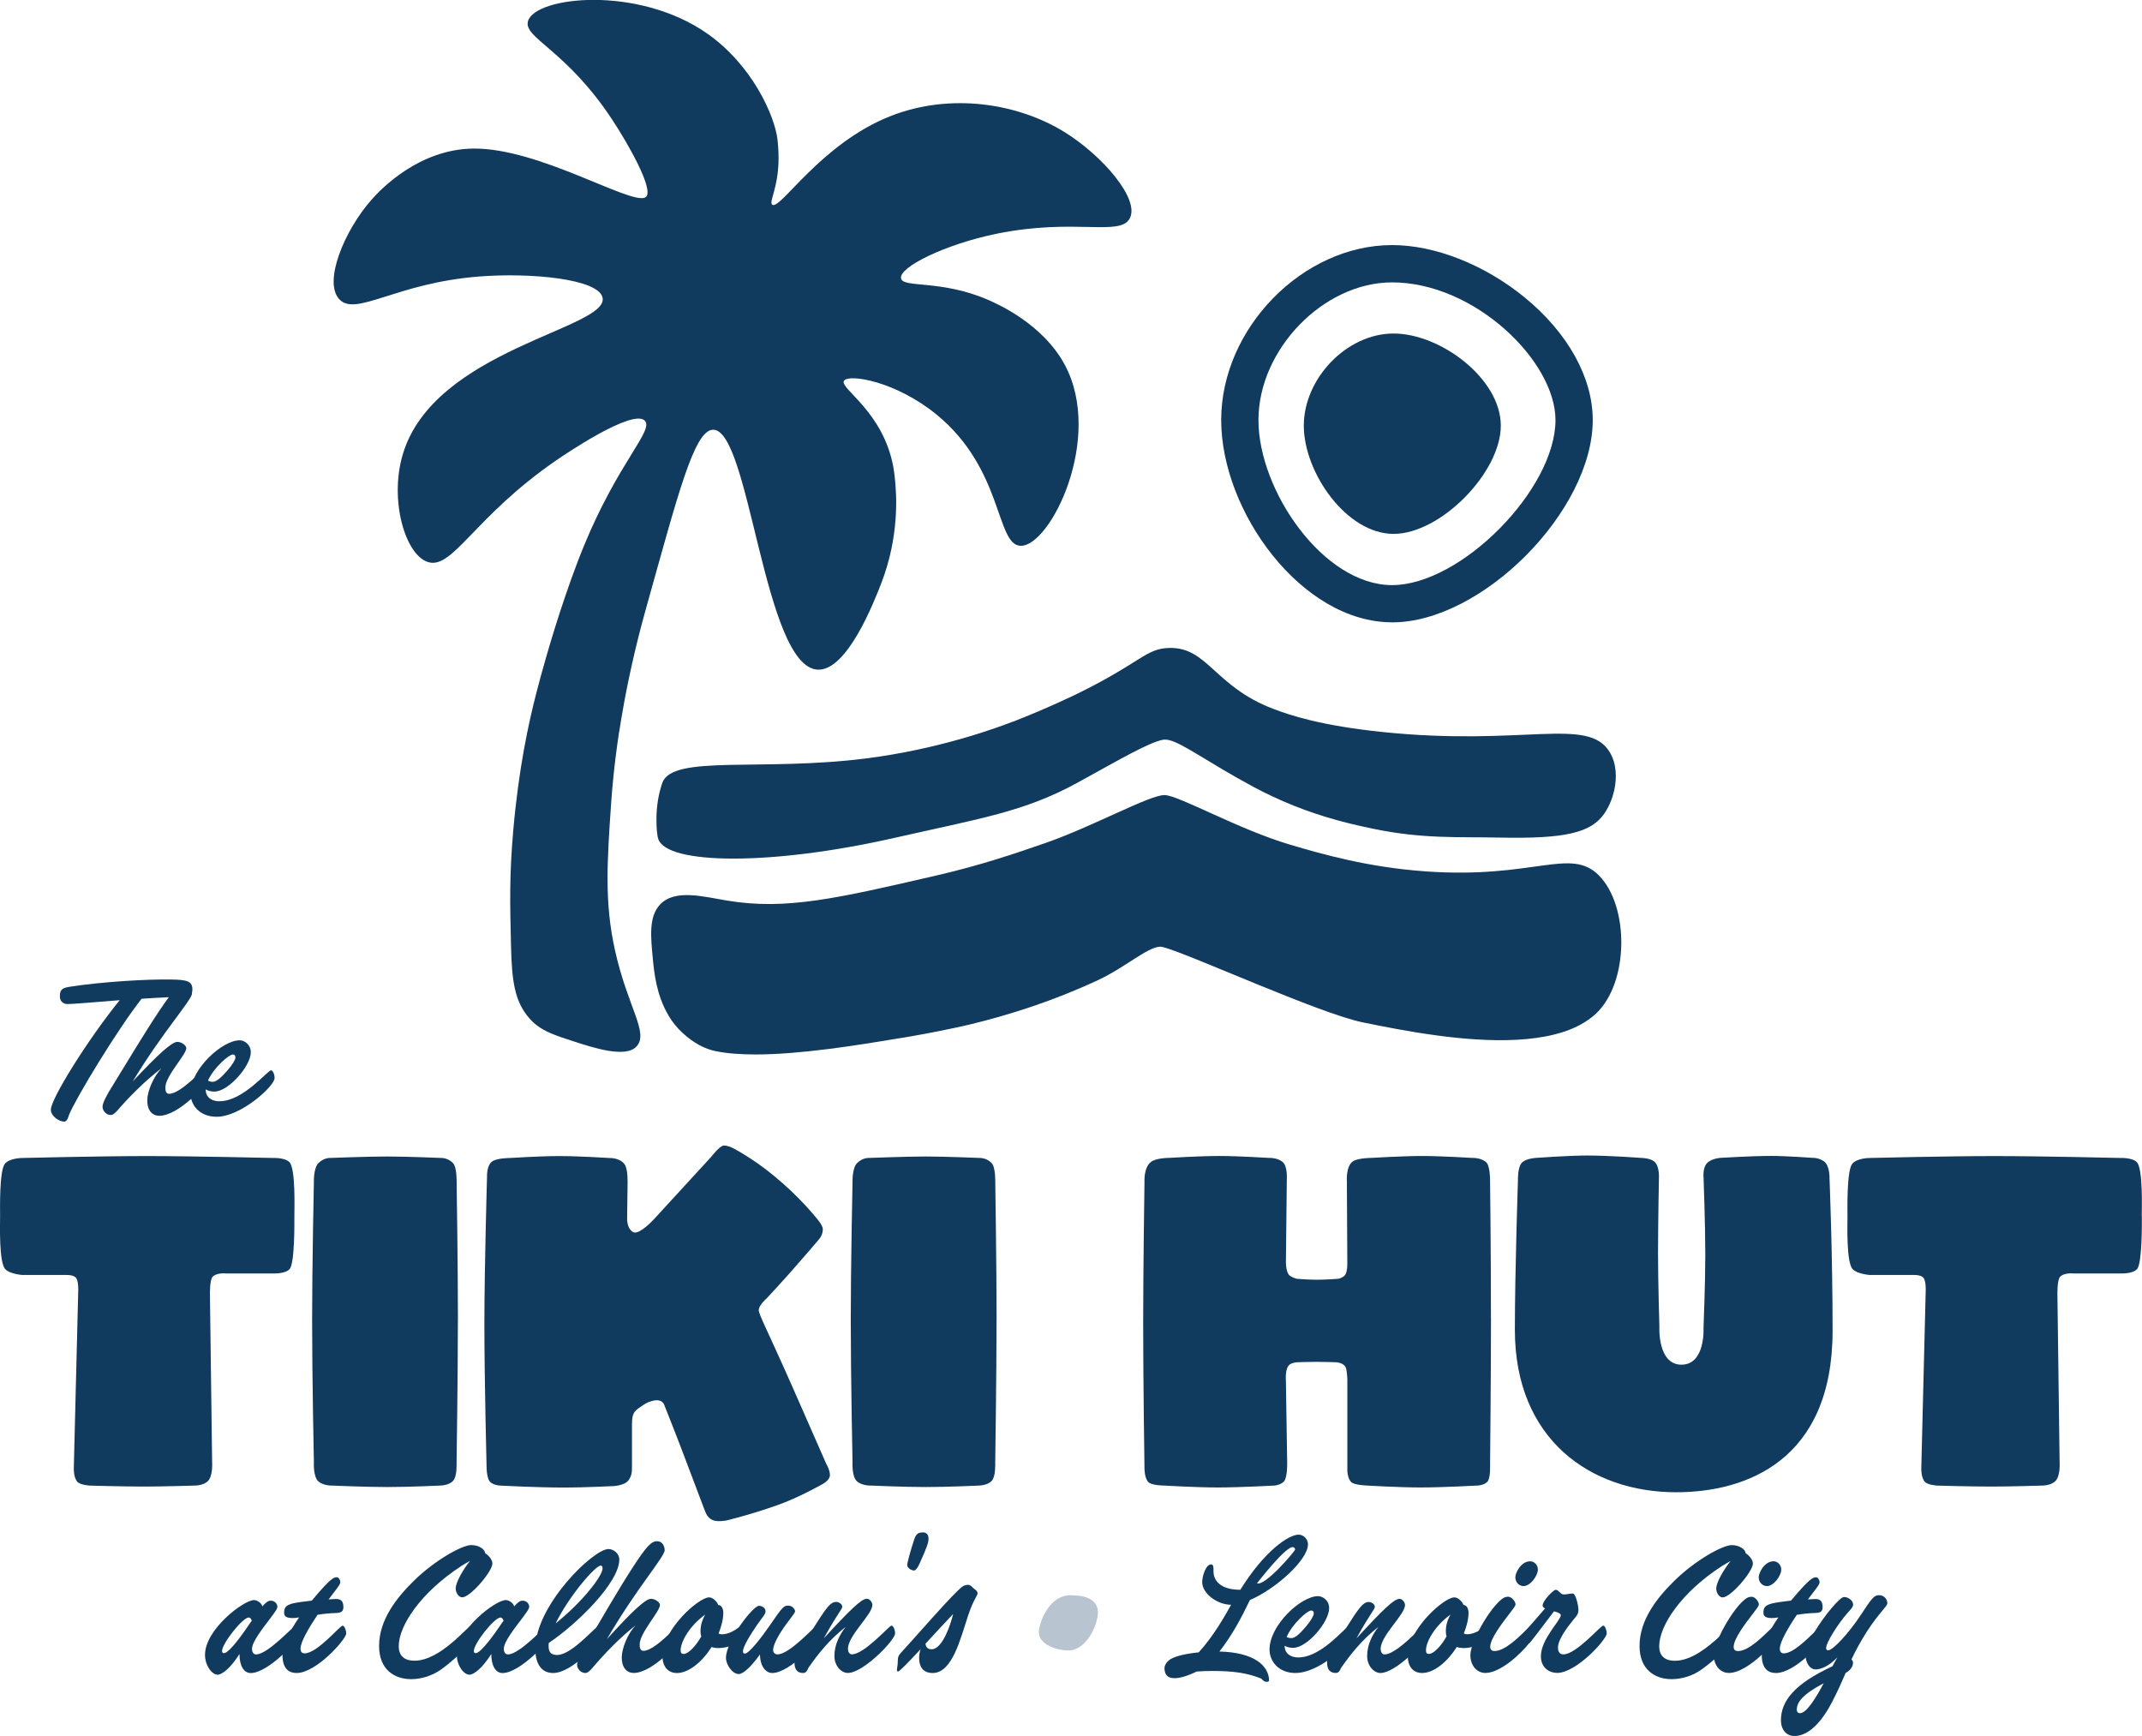 <?xml version="1.0" encoding="UTF-8"?>
<svg id="b" data-name="Layer 1" xmlns="http://www.w3.org/2000/svg" viewBox="0 0 459.94 372.72">
  <defs>
    <style>
      .c {
        opacity: .3;
      }

      .d {
        fill: #103a5e;
      }
    </style>
  </defs>
  <g>
    <path class="d" d="M298.92,133.63c19.33,0,43.08-23.95,43.08-43.44,0-9.12-5.32-18.7-14.58-26.3-8.61-7.05-19.26-11.27-28.5-11.27-19.21,0-36.7,17.9-36.7,37.56s17.28,43.44,36.7,43.44ZM298.92,60.63c17.74,0,35.08,16.93,35.08,29.56,0,14.9-20.33,35.44-35.08,35.44s-28.7-20.29-28.7-35.44,13.95-29.56,28.7-29.56Z"/>
    <path class="d" d="M299.23,114.63c10.09,0,23.03-13.15,23.03-23.24s-12.94-19.78-23.03-19.78-19.27,9.69-19.27,19.78,9.18,23.24,19.27,23.24Z"/>
    <path class="d" d="M217.51,154.93c-2.85,1.11-15.48,5.9-31.76,7.94-22.2,2.78-41.13-.84-43.49,5.1-.18.46-.97,2.76-1.22,5.83-.1,1.2-.11,2.43-.06,3.51,0,0,0,0,0,0,0,.07,0,.14.01.21,0,.06,0,.11.01.17.01.23.03.46.05.68,0,.02,0,.04,0,.06.07.74.17,1.35.3,1.72,1.85,5.5,24.15,5.77,50.58-.22,18.53-4.2,27.95-5.61,39.31-11.81,6.23-3.4,13.33-7.56,17.07-8.89.7-.25,1.3-.41,1.74-.43.32-.02.68.03,1.07.13,3.02.77,8.41,4.84,18.05,10.03,1.29.69,2.56,1.33,3.81,1.92,6.56,3.11,12.49,4.87,17.08,5.99,1.72.42,3.25.75,4.56,1.02.07.02.15.03.23.05h0s0,0,0,0c10.68,2.23,18.58,1.71,26.85,1.89,14.62.33,19.93-1.08,22.78-5.13.07-.1.13-.21.19-.31.11-.16.21-.33.31-.5.09-.16.18-.31.27-.47.14-.27.27-.54.4-.82.07-.17.14-.34.21-.51.08-.21.16-.42.24-.63.05-.15.11-.31.16-.46.11-.36.21-.73.3-1.11.01-.05.03-.1.04-.14,0,0,0,0,0,.01.63-2.79.5-5.87-.96-8.28-4.67-7.71-18.44-1.17-48.78-4.31-13.07-1.36-19.67-3.52-23.51-4.99-12.58-4.81-14.04-13.22-22.22-13.06-5.15.1-5.92,3.04-20.02,9.94,0,0-5.99,2.93-13.58,5.89Z"/>
    <path class="d" d="M343.36,187.99c-6.15-6.21-13.83.78-37.29-.9-12.42-.89-22.15-3.69-28.99-5.71-11.1-3.27-23.84-10.55-26.97-10.67s-15.49,6.79-25.86,10.37c-6.25,2.15-13.44,4.64-22.95,6.84-21.7,5.02-32.55,7.54-45.19,5.44-5.22-.87-11.19-2.51-14.37.84-2.44,2.57-2.03,6.82-1.56,11.67.28,2.91.76,7.8,3.36,12.14-.01,0-.03-.02-.04-.03.8,1.34,1.8,2.64,3.06,3.79,2.46,2.27,4.85,3.45,7.07,3.91,2.47.51,5.4.72,8.59.72,9.57,0,21.53-1.92,30.65-3.44.31-.04.62-.1.93-.15h.02c.39-.06.78-.13,1.16-.19,4.96-.85,9.1-1.72,12.13-2.39.47-.12.91-.2,1.32-.31,8.37-2.03,17.77-5.01,27.4-9.51,5.72-2.67,10.59-7.08,13.27-7.15.17,0,.44.05.81.14,5.66,1.52,33.28,14.16,42.67,16.1,4.17.85,9.97,2.03,16.22,2.85.18.02.36.04.54.07.39.05.78.1,1.17.15,11.5,1.38,24.19,1.38,31.17-4.08.4-.32.73-.59,1.01-.85,7.16-6.73,7.13-23.12.65-29.66Z"/>
    <path class="d" d="M132.97,157.06c.34-2.23,1.4-9.04,3.53-17.91,0,0,.95-3.97,2.07-7.98,7.03-25.09,10.46-38.76,14.51-38.9,7.92-.26,10.91,50.94,22.5,51.51,6.29.31,12.04-14.43,13.58-18.36,3.95-10.11,3.43-19.11,2.94-23.17-.09-.72-.14-1.18-.26-1.87-2.15-12.05-11.6-16.96-10.62-18.61.93-1.56,11.07.02,19.93,7.28,14.29,11.71,12.69,27.94,17.97,28.14,6.36.24,17.91-23.04,9.56-38.78-4.74-8.93-14.72-13.25-16.57-14.05-10.09-4.37-18.26-2.46-18.64-4.61-.43-2.42,9.54-7.3,20.42-9.54,16.96-3.49,26.67.68,28.72-3.36,2.12-4.16-5.87-13.41-13.95-18.44-10.15-6.31-24.6-8.49-37.32-3.53-15.16,5.92-23.88,20.43-25.53,19.06-.76-.63,1.37-3.6,1.37-10.05,0,0,.01-1.85-.23-3.93-.6-5.07-5.4-16.02-15.2-22.83-14.88-10.33-36.81-7.87-38.37-2.6-1.07,3.61,8.14,6.08,18.07,21.15,3.37,5.11,9.07,15.08,7.24,16.62-.06.05-.13.09-.21.13-3.36,1.43-22.75-10.62-36.74-10.53-11.72.08-19.93,8.67-21.97,10.99-5.84,6.62-10.42,17.67-6.89,21.39,3.58,3.76,12.09-3.51,30.01-4.91,11.05-.87,25.69.5,26.5,4.56,1.33,6.65-36.23,11.05-42.91,33.66-2.94,9.96.62,21.74,5.52,23.12,5.27,1.48,9.83-9.7,27.3-21.77,1.39-.96,16.56-11.35,19.17-8.6,1.95,2.06-5.63,8.83-13.02,26.71-4.01,9.72-7.38,21.29-8.08,23.71-.96,3.31-1.71,6.11-2.23,8.14,0,0,0,0,0,0-1.68,6.51-3.76,16.16-4.92,29.29-.86,9.8-.71,15.84-.49,24.88.18,7.38.7,11.93,3.99,15.63,2.27,2.55,4.95,3.43,9.23,4.82,4.6,1.5,11.51,3.75,13.8,1.09,2.55-2.96-1.97-8.37-4.68-20.5-2.31-10.37-1.71-19.03-.82-31.97.1-1.46.53-7.38,1.7-15.08Z"/>
  </g>
  <g>
    <g class="c">
      <path class="d" d="M229.39,354.37c-2.24,0-6.33-1.14-6.33-3.95,0-1.61,2.08-8.5,7.53-7.87,2.38,0,5.16.87,5.16,3.62s-2.48,8.2-6.36,8.2Z"/>
    </g>
    <g>
      <path class="d" d="M46.7,359.57c-1.14,0-2.68-1.89-2.68-4.27,0-5.46,8.32-11.75,10.52-11.75.7,0,1.63.66,1.8,1.36.79-.92,1.28-1.23,1.81-1.23.88,0,1.41.71,1.41,1.28,0,.44-.31.88-1.45,2.42-1.76,2.33-4,5.15-4,6.65,0,.44.18,1.19.88,1.19,2.55,0,8.01-6.16,8.49-6.16.44,0,.79,1.01.79,1.67,0,1.41-6.73,8.49-10.43,8.49-1.45,0-2.42-1.5-2.42-4.09-1.81,2.9-3.7,4.45-4.71,4.45ZM53.4,347.29c-1.28,0-5.72,5.55-5.72,7.22,0,.31.18.44.4.44,1.19,0,4.36-4.62,5.24-5.9.26-.39.48-.75.75-1.06-.13-.48-.44-.7-.66-.7Z"/>
      <path class="d" d="M64.53,353.98c0,.62.26,1.01.88,1.01,2.73,0,7.57-5.94,8.14-5.94.44,0,.79,1.01.79,1.67,0,1.23-6.43,8.49-10.65,8.49-1.41,0-3.04-.66-3.04-3.92,0-2.07,1.54-5.06,3.57-8.01-.57.09-1.01.13-1.36.13-1.1,0-1.85-.22-1.85-1.1,0-1.06.26-1.67,1.98-2.07,1.01-.22,2.46-.4,3.96-.57.97-1.19,1.89-2.24,2.77-3.17,1.36-1.41,1.94-1.85,2.6-1.85.39,0,.75.57.75,1.06,0,.57-1.01,1.67-2.51,3.7.57-.04,1.19-.09,1.67-.09,1.01,0,1.5.53,1.5,1.72,0,.7-.22,1.23-1.41,1.28-1.5.04-2.86.18-4.14.39-1.89,2.82-3.65,5.85-3.65,7.26Z"/>
      <path class="d" d="M99,336.28c-8.71,5.68-13.38,12.81-13.38,17.16,0,1.98,1.1,3.13,3.39,3.13,5.59,0,11.49-7.53,12.15-7.53.31,0,.79.62.79,1.67,0,.92-2.73,4.49-7.13,7.66-1.85,1.36-4.27,2.16-6.51,2.16-3.65,0-6.91-2.07-6.91-7.13,0-5.59,3.74-10.34,7.48-14,4.44-4.36,10.3-7.66,12.32-7.66,1.63,0,2.95.92,2.95,1.72.75.48,1.58,1.41,1.58,2.24,0,1.72-4.75,7.26-6.47,7.26-.79,0-1.41-1.01-1.41-1.89,0-1.36,1.58-4.05,3.08-5.94-.57.31-1.23.7-1.94,1.14Z"/>
      <path class="d" d="M100.77,359.57c-1.14,0-2.68-1.89-2.68-4.27,0-5.46,8.32-11.75,10.52-11.75.7,0,1.63.66,1.8,1.36.79-.92,1.28-1.23,1.81-1.23.88,0,1.41.71,1.41,1.28,0,.44-.31.88-1.45,2.42-1.76,2.33-4,5.15-4,6.65,0,.44.18,1.19.88,1.19,2.55,0,8.01-6.16,8.49-6.16.44,0,.79,1.01.79,1.67,0,1.41-6.73,8.49-10.43,8.49-1.45,0-2.42-1.5-2.42-4.09-1.81,2.9-3.7,4.45-4.71,4.45ZM107.46,347.29c-1.28,0-5.72,5.55-5.72,7.22,0,.31.18.44.4.44,1.19,0,4.36-4.62,5.24-5.9.26-.39.48-.75.75-1.06-.13-.48-.44-.7-.66-.7Z"/>
      <path class="d" d="M117.8,353.58c0,1.5.97,1.76,1.85,1.76,3.17,0,8.36-6.29,8.98-6.29.4,0,.79.93.79,1.67,0,1.23-6.43,8.49-10.65,8.49-2.86,0-3.83-2.51-3.83-5.19,0-9.33,12.46-21.43,15.71-21.43,1.1,0,2.33.97,2.33,2.25,0,4.97-9.15,13.91-15.14,17.91-.04.31-.04.57-.04.84ZM129.38,336.72c0-.31-.09-.57-.39-.57-1.19,0-6.91,6.69-9.68,12.41,5.72-4.58,10.08-10.17,10.08-11.84Z"/>
      <path class="d" d="M127.22,358.11c-.75.84-1.1,1.1-1.54,1.1-.97,0-1.76-.92-1.76-1.76,0-.75.71-2.29,2.29-4.89,2.64-4.4,6.64-11.44,9.82-16.28,2.73-4.18,3.83-5.37,5.02-5.37,1.36,0,1.67,1.32,1.67,1.94,0,1.41-6.12,8.27-12.41,19.1,5.37-5.94,8.28-8.67,9.46-8.67.97,0,1.94.79,1.94,1.32,0,1.41-4.36,5.99-4.36,8.49,0,.66.13,1.36.79,1.36,2.51,0,7.09-5.41,7.61-5.41.4,0,.79.97.79,1.67,0,1.41-6.25,8.49-10.48,8.49-1.28,0-2.55-.92-2.55-3.34,0-1.89,1.19-4.97,2.95-6.87-3.57,2.82-6.65,6.07-9.24,9.11Z"/>
      <path class="d" d="M145.32,359.21c-1.67,0-3.08-1.14-3.08-3.7,0-5.59,7.75-12.54,10.03-12.54.84,0,1.76,1.01,1.94,1.63.79,0,1.1.97,1.1,1.63,0,1.41-.4,2.95-1.01,4.49.18.13.44.18.7.18,2.82,0,5.33-3.17,5.81-3.17.22,0,.66.44.66,1.28,0,1.5-3.26,4.84-7.13,4.84-.53,0-1.06-.04-1.54-.22-1.98,3.13-4.89,5.59-7.48,5.59ZM150.42,350.19c0-1.19.35-2.38,1.01-3.52-3.08,2.16-5.28,5.63-5.28,7.7,0,.53.22.75.66.75,1.01,0,2.68-1.8,3.78-3.78-.13-.35-.18-.71-.18-1.14Z"/>
      <path class="d" d="M158.61,359.43c-1.41,0-2.73-2.11-2.73-3.43,0-3.74,5.81-11.22,7.09-11.22.7,0,1.41.48,1.41,1.19,0,.62-.84,1.5-1.76,2.82-1.41,2.07-3.08,4.71-3.08,5.76,0,.31.09.49.4.49.92,0,3.74-3.7,5.28-5.94,2.9-4.27,3.12-4.36,4.09-4.36.7,0,1.41.7,1.41,1.23,0,.22-.22.53-1.32,1.98-1.67,2.16-3.39,4.89-3.39,6.34,0,.48.35.92.93.92,2.68,0,8.01-6.16,8.49-6.16.44,0,.79,1.01.79,1.67,0,1.36-6.65,8.49-10.39,8.49-1.45,0-2.64-1.54-2.64-4-1.98,2.77-3.65,4.23-4.58,4.23Z"/>
      <path class="d" d="M173.58,358.11c-.4.97-.75,1.1-1.14,1.1-1.36,0-1.85-.92-1.85-2.24,0-.71.26-1.36,1.89-3.92,4.49-7.09,5.5-9.11,7.09-9.11.48,0,1.28.44,1.28,1.01,0,.62-.84,1.14-3.96,6.82,5.55-6.03,8.05-8.5,9.24-8.5.66,0,1.19.79,1.19,1.32,0,2.07-5.24,6.56-5.24,9.42,0,.66.31,1.19.84,1.19,2.68,0,8.01-6.16,8.49-6.16.44,0,.79.97.79,1.67,0,1.41-6.78,8.49-10.17,8.49-1.32,0-2.86-1.45-2.86-3.65,0-2.51,1.19-4.67,2.42-6.25-3.57,2.82-5.9,5.77-8.01,8.8Z"/>
      <path class="d" d="M194.8,336.02c0-.48.79-3.39,1.54-5.59.4-1.14.88-1.41,1.85-1.41.75,0,1.19.48,1.19,1.36s-.44,2.02-1.94,5.37c-.4.92-.88,1.45-1.14,1.45-.66,0-1.5-.57-1.5-1.19Z"/>
      <path class="d" d="M192.82,358.9c-.18,0-.22-.22-.22-.44,0-.44.18-.75.18-1.94,0-.84.26-1.19.61-1.58,3.96-4.31,9.07-10.3,12.24-13.38.97-.97,1.45-1.28,2.24-1.28.53,0,.79.4,1.19.75.44.4.84.53.84,1.1,0,.53-.84,1.19-1.98,4.62-1.67,4.97-3.39,12.46-7.66,12.46-2.11,0-2.9-1.45-2.9-3.17,0-.62.09-1.32.31-1.94-2.46,2.64-4.53,4.8-4.84,4.8ZM198.72,352.92c.09.62.35,1.19,1.32,1.19,2.42,0,4.18-5.68,4.62-7.57-1.67,1.76-3.87,4.14-5.94,6.38Z"/>
    </g>
    <g>
      <path class="d" d="M280.86,331.62c0-1.27-1.06-2.12-2.02-2.12-2.07,0-7.27,3.39-12.51,11.84-4.66,0-5.76-2.33-5.76-3.91,0-1.01,0-1.53-.54-1.53-1.14,0-1.89,2.59-1.89,3.78,0,2.51,3.31,4.88,6.21,4.88-1.29,2.3-3.7,6.65-6.96,10.22-2.64.26-4.84.75-6.03,1.45-1.04.65-1.32,1.53-1.32,1.89,0,1.76.98,2.2,2.17,2.2,1.04,0,2.54-.36,4.74-1.42,1.06-.08,1.76-.13,3.31-.13,4.57,0,7.48.41,10.55,1.63.54.57.75.7,1.16.7.52,0,.52-.21.52-.31,0-.52-.05-2.54-2.56-4.22-1.74-1.14-4.44-1.89-8.09-1.97,2.67-3.44,4.58-6.96,6.55-11.06,5.64-2.41,12.46-8.66,12.46-11.92ZM277.73,332.22s.42.11.34.52c-.08.39-6.39,7.86-8.17,7.22,0,0,6.42-8.35,7.83-7.75Z"/>
      <path class="d" d="M289.8,349.05c-.13,0-.41.21-.8.57-1.78,1.66-6.05,6.25-10.21,6.25-1.71,0-2.95-.88-2.95-2.51.67.36,1.19.44,1.86.44,2.98,0,7.7-5.54,7.7-8.5,0-1.71-1.4-2.59-2.38-2.59-3.73,0-10.42,6.29-10.42,11.45,0,2.54,1.94,5.05,5.59,5.05,2.14,0,4.63-1.14,6.8-2.61,3.11-2.1,5.61-4.88,5.61-5.89,0-.88-.44-1.66-.8-1.66ZM281.53,345.79c.31,0,.57.13.57.67,0,.44-.67,1.58-1.63,2.72-1.06,1.22-2.2,2.54-3.21,2.54-.36,0-.7-.08-.98-.26,1.24-2.85,4.45-5.67,5.25-5.67Z"/>
      <path class="d" d="M305.78,349.05c-.18,0-.98.8-2.07,1.83-1.91,1.83-4.71,4.34-6.42,4.34-.52,0-.83-.54-.83-1.19,0-2.87,5.23-7.35,5.23-9.42,0-.52-.52-1.32-1.19-1.32-1.19,0-3.69,2.46-9.25,8.5,3.13-5.67,3.96-6.2,3.96-6.82,0-.57-.78-1.01-1.27-1.01-1.29,0-2.2,1.34-4.94,5.67-.6.98-1.32,2.12-2.15,3.42-1.34,2.12-1.76,2.93-1.86,3.55-.03.13-.03.26-.03.37,0,1.32.49,2.23,1.86,2.23.39,0,.75-.13,1.14-1.09,2.12-3.03,4.45-5.98,8.01-8.8-1.22,1.58-2.41,3.73-2.41,6.25,0,2.2,1.53,3.65,2.85,3.65,1.58,0,3.88-1.53,5.9-3.31,2.33-2.05,4.27-4.42,4.27-5.19,0-.7-.36-1.66-.8-1.66Z"/>
      <path class="d" d="M320.84,347.73c-.34,0-1.63,1.5-3.33,2.43-.77.42-1.61.73-2.49.73-.26,0-.52-.05-.7-.18.62-1.53,1.01-3.08,1.01-4.48,0-.65-.31-1.63-1.09-1.63-.18-.62-1.11-1.63-1.94-1.63-1.66,0-6.26,3.72-8.59,7.91-.88,1.55-1.44,3.15-1.44,4.65,0,.13,0,.26.03.37.11,2.28,1.45,3.31,3.03,3.31,2.61,0,5.51-2.46,7.48-5.59.49.18,1.01.23,1.55.23.57,0,1.14-.08,1.68-.21,3.08-.75,5.45-3.36,5.45-4.63,0-.83-.44-1.27-.65-1.27ZM310.62,351.33c-1.09,1.99-2.77,3.78-3.78,3.78-.44,0-.65-.21-.65-.75,0-2.05,2.2-5.54,5.28-7.7-.67,1.14-1.01,2.33-1.01,3.52,0,.44.03.8.16,1.14Z"/>
      <path class="d" d="M328.59,335.22c-1.99,0-3.21,2.46-3.21,3.44,0,1.09.83,1.89,1.76,1.89,1.45,0,3.08-2.2,3.08-3.57,0-1.06-.88-1.76-1.63-1.76ZM328.85,349.05c-.15,0-.54.34-1.08.85-.1.11-.18.21-.28.29-1.65,1.57-4.42,4.3-6.57,4.3-.57,0-.93-.26-.93-.91,0-1.73,2.51-5.02,4.14-7.13.8-1.06,1.29-1.63,1.29-1.99,0-.52-.75-1.63-1.6-1.63-.57,0-1.09.18-2.05,1.14-1.43,1.43-3.07,3.85-4.26,6.18-.64,1.24-1.16,2.45-1.47,3.47-.2.68-.31,1.27-.31,1.76,0,2.28,1.45,3.82,3.21,3.82,3.15,0,7.42-3.88,9.47-6.46.02,0,.02-.02.03-.02.73-.93,1.19-1.7,1.19-2.02,0-.7-.36-1.66-.8-1.66Z"/>
      <path class="d" d="M344.21,349.05c-.52,0-5.76,6.16-8.5,6.16-.7,0-1.17-.41-1.17-1.45,0-1.73,1.89-4.24,3.38-6.08.8-.93,1.01-1.19,1.01-2.15,0-.54-.52-3.39-1.22-3.39-.54,0-1.37.21-1.94.21-.7,0-1.09-1.01-1.71-1.01-.49,0-2.82,2.33-2.82,3.39,0,.26.23.49.52.62-1.52,1.78-3.08,3.55-3.98,4.55-.1.11-.18.21-.28.29-.18.21-.33.36-.41.44-.03.05-.08.13-.08.26,0,.54.7,1.94,1.22,1.94.08,0,.15-.03.2-.08.02,0,.02-.02.03-.02.83-.96,1.32-1.61,5.23-6.77.8.21,1.45.49,1.45.83,0,1.11-4.27,5.15-4.27,8.8,0,2.59,1.91,3.6,3.49,3.6,4.12,0,10.65-7.17,10.65-8.5,0-.52-.31-1.66-.8-1.66Z"/>
      <path class="d" d="M369.92,342.97c1.71,0,6.47-5.54,6.47-7.26,0-.83-.83-1.76-1.58-2.25,0-.78-1.32-1.71-2.95-1.71-2.02,0-7.88,3.29-12.33,7.66-3.73,3.65-7.48,8.4-7.48,13.99,0,5.05,3.26,7.13,6.91,7.13,2.25,0,4.66-.78,6.51-2.15.95-.69,1.83-1.39,2.61-2.07,2.85-2.51,4.53-4.86,4.53-5.59,0-1.04-.49-1.66-.8-1.66-.24,0-1.22,1.06-2.66,2.38-2.38,2.2-6,5.14-9.49,5.14-2.28,0-3.39-1.14-3.39-3.11,0-4.37,4.66-11.5,13.39-17.17.7-.44,1.37-.83,1.94-1.14-1.5,1.89-3.08,4.58-3.08,5.93,0,.88.6,1.89,1.4,1.89Z"/>
      <path class="d" d="M380.85,335.22c-1.99,0-3.21,2.46-3.21,3.44,0,1.09.83,1.89,1.76,1.89,1.45,0,3.08-2.2,3.08-3.57,0-1.06-.88-1.76-1.63-1.76ZM381.11,349.05c-.11,0-.36.2-.7.51-1.48,1.35-4.76,4.94-7.22,4.94-.57,0-.93-.26-.93-.91,0-1.73,2.51-5.02,4.14-7.13.8-1.06,1.27-1.63,1.27-1.99,0-.52-.73-1.63-1.58-1.63-.57,0-1.09.18-2.07,1.14-1.7,1.7-3.64,4.76-4.86,7.45-.7,1.57-1.16,3-1.16,3.96,0,.33.03.64.08.91.33,1.78,1.61,2.9,3.13,2.9,2.19,0,4.92-1.87,7.08-3.9,2.09-1.94,3.62-3.99,3.62-4.6,0-.7-.36-1.66-.8-1.66Z"/>
      <path class="d" d="M391.19,349.05c-.18,0-.73.54-1.52,1.29v.02c-1.79,1.74-4.71,4.63-6.62,4.63-.62,0-.88-.39-.88-1.01,0-1.4,1.76-4.45,3.65-7.26,1.27-.23,2.64-.36,4.14-.41,1.19-.03,1.4-.57,1.4-1.27,0-1.19-.49-1.71-1.5-1.71-.47,0-1.09.05-1.66.08,1.5-2.02,2.51-3.11,2.51-3.69,0-.49-.36-1.06-.75-1.06-.67,0-1.24.44-2.61,1.84-.88.93-1.79,1.99-2.77,3.16-1.48.18-2.93.36-3.96.59-1.71.39-1.97,1.01-1.97,2.05,0,.88.75,1.11,1.84,1.11.36,0,.8-.05,1.37-.13-.52.75-1.01,1.52-1.45,2.27-1.27,2.17-2.12,4.21-2.12,5.74v.02c0,3.24,1.63,3.9,3.05,3.9,1.96,0,4.37-1.53,6.41-3.31v-.02c2.38-2.09,4.24-4.5,4.24-5.17s-.36-1.66-.8-1.66Z"/>
      <path class="d" d="M405.27,344.26c0-.8-.65-1.76-1.76-1.76s-1.53.57-3.96,4.26c-2.59,3.93-5.98,7.58-7,7.58-.26,0-.44-.18-.44-.49,0-1.19,2.59-5.23,4.48-7.39.8-.93,1.32-1.37,1.32-1.94,0-.88-1.04-1.63-1.97-1.63-.82,0-4.11,3.8-6.28,7.45v.02c-1.14,1.91-1.96,3.78-1.96,5.04,0,.16.02.33.03.49v.02c.16,1.21.9,2.53,2.12,2.53,1.11,0,2.92-.7,4.68-2.61l-1.06,1.94c-8.15,3.75-11.06,7.48-11.06,11.58,0,1.99,1.14,3.39,2.9,3.39,2.17,0,5.07-1.63,7.92-7,1.29-2.43,2.2-4.53,3.08-6.55,1.11-.59,1.58-1.5,1.58-2.17,0-.31-.13-.57-.34-.7.83-1.81,1.84-3.65,3.21-5.85,2.77-4.3,4.48-5.54,4.48-6.2ZM386.52,367.83c-.52,0-.7-.34-.7-.75,0-1.53,1.11-3.21,5.77-5.67-1.58,3-3.65,6.42-5.07,6.42Z"/>
    </g>
  </g>
  <g>
    <path class="d" d="M14.82,239.39c-.33,1.14-.68,1.44-1.04,1.44-1.1-.02-2.89-1.19-2.86-2.6.04-2.33,7.82-14.88,14.78-23.48-5.42.44-10.23.84-11.24.83-.93-.02-1.62-.64-1.6-1.66.02-1.23.25-1.76,2.01-2.04,7.15-1.11,16.75-1.66,21.9-1.57,3.39.06,4.57.34,4.54,2.19-.01.71-.25,1.54-.99,1.53-2.38-.04-6.08.16-9.91.41-5.08,6.43-14.04,21.16-15.6,24.96Z"/>
    <path class="d" d="M25.31,238.33c-.76.83-1.12,1.08-1.56,1.07-.97-.02-1.75-.95-1.73-1.79.01-.75.74-2.28,2.37-4.85,2.71-4.36,6.83-11.33,10.08-16.12,2.8-4.14,3.92-5.31,5.11-5.29,1.36.02,1.65,1.35,1.64,1.97-.02,1.41-6.25,8.17-12.73,18.89,5.47-5.85,8.42-8.53,9.61-8.51.97.02,1.92.82,1.91,1.35-.02,1.41-4.46,5.91-4.5,8.42-.01.66.11,1.37.77,1.38,2.51.04,7.17-5.3,7.7-5.29.4,0,.78.98.77,1.69-.02,1.41-6.39,8.39-10.62,8.32-1.28-.02-2.54-.97-2.5-3.39.03-1.89,1.27-4.95,3.06-6.82-3.61,2.76-6.75,5.96-9.39,8.96Z"/>
    <path class="d" d="M47.09,236.44c5.06.08,10.41-6.65,11.11-6.64.35,0,.78.81.76,1.69-.03,1.72-7.31,8.37-12.55,8.29-3.65-.06-5.55-2.6-5.51-5.15.09-5.15,6.88-11.33,10.62-11.27.97.02,2.36.92,2.33,2.64-.05,2.95-4.85,8.42-7.84,8.37-.66-.01-1.19-.11-1.84-.47-.03,1.63,1.19,2.53,2.91,2.56ZM45.62,232.28c1.01.02,2.18-1.29,3.26-2.5.99-1.13,1.67-2.26,1.67-2.7,0-.53-.25-.67-.56-.67-.79-.01-4.05,2.75-5.33,5.59.26.18.61.27.96.28Z"/>
  </g>
  <g>
    <path class="d" d="M63.21,261.12c0,1.44.1,10.15-1.04,11.38-.95,1.03-3.42.92-3.42.92h-10.25s-1.99-.21-2.85.72c-.66.72-.57,3.9-.57,3.9l.47,36s.19,2.77-.85,3.9c-1.04,1.13-3.13,1.03-3.13,1.03,0,0-6.45.21-10.63.21-4.55,0-11.67-.21-11.67-.21,0,0-1.99-.1-2.66-.82-.85-.92-.76-2.97-.76-2.97l.95-38.15s.1-2.15-.57-2.77c-.66-.62-2.28-.51-2.28-.51H4.77s-2.66-.21-3.61-1.23c-1.42-1.33-1.14-9.74-1.14-11.38,0-1.44-.19-9.84,1.04-11.28,1.04-1.23,3.7-1.23,3.7-1.23,0,0,16.7-.41,26.76-.41s27.23.41,27.23.41c0,0,2.47-.1,3.42.92,1.33,1.44,1.04,10.05,1.04,11.59Z"/>
    <path class="d" d="M98.32,283.38c0,12.1-.28,30.46-.28,30.46,0,.82.09,2.97-.66,4-.85,1.13-2.94,1.13-2.94,1.13,0,0-6.55.31-11.29.31s-11.67-.31-11.67-.31c0,0-1.99.1-3.13-.92-1.14-1.03-.95-4.1-.95-4.1,0,0-.38-18.15-.38-30.56,0-11.69.38-29.64.38-29.64,0,0-.1-2.87.95-4,1.23-1.23,2.56-1.13,2.56-1.13,0,0,8.06-.31,12.24-.31s11.48.31,11.48.31c0,0,1.52-.1,2.66,1.13.85.92.76,4.1.76,4.1,0,0,.28,17.95.28,29.54Z"/>
    <path class="d" d="M178.21,316.71c0,1.13-1.61,1.95-1.61,1.95,0,0-5.22,2.97-9.68,4.51-6.07,2.15-10.91,3.28-10.91,3.28,0,0-1.99.41-3.04-.1-1.04-.51-1.33-1.23-1.8-2.46,0,0-2.09-5.54-3.8-10.05-1.8-4.82-4.74-12.2-4.74-12.2-.66-1.74-3.32-.82-4.46,0-1.8,1.23-2.47,1.44-2.47,4.21v9.23c0,1.13-.1,1.85-.76,2.77-.85,1.13-3.23,1.23-3.23,1.23,0,0-6.36.31-10.44.31-6.07,0-13.66-.41-13.66-.41,0,0-2.09,0-2.66-1.23-.47-1.03-.47-2.77-.47-2.77,0,0-.47-18.66-.47-30.66s.57-31.79.57-31.79c0,0-.09-2.36,1.14-3.18,1.04-.72,3.8-.72,3.8-.72,0,0,6.45-.41,10.63-.41s10.63.41,10.63.41c0,0,2.28-.1,3.32,1.33.76,1.03.66,4,.66,4l-.1,7.59c0,1.23.28,2.36,1.23,2.97,1.04.62,3.23-1.33,4.74-2.97l12.14-13.23s1.8-2.36,2.66-2.36c1.04,0,2.09.62,2.09.62,0,0,4.17,2.15,8.63,5.85,5.41,4.41,9.01,8.92,9.01,8.92,0,0,1.52,1.64,1.52,2.56,0,1.03-.47,1.85-1.14,2.56,0,0-3.23,3.79-5.69,6.56-1.8,2.05-5.22,5.74-5.22,5.74,0,0-1.71,1.44-1.71,2.56,0,.41.66,1.95,1.04,2.77,0,0,3.98,8.61,6.36,14.05,2.75,6.26,7.12,16.2,7.12,16.2,0,0,.76,1.23.76,2.36Z"/>
    <path class="d" d="M213.98,283.38c0,12.1-.28,30.46-.28,30.46,0,.82.09,2.97-.66,4-.85,1.13-2.94,1.13-2.94,1.13,0,0-6.55.31-11.29.31s-11.67-.31-11.67-.31c0,0-1.99.1-3.13-.92s-.95-4.1-.95-4.1c0,0-.38-18.15-.38-30.56,0-11.69.38-29.64.38-29.64,0,0-.1-2.87.95-4,1.23-1.23,2.56-1.13,2.56-1.13,0,0,8.06-.31,12.24-.31s11.48.31,11.48.31c0,0,1.52-.1,2.66,1.13.85.92.76,4.1.76,4.1,0,0,.28,17.95.28,29.54Z"/>
    <path class="d" d="M320.15,283.07c0,12.1-.19,30.97-.19,30.97,0,.82.09,2.67-.38,3.79-.47,1.03-2.28,1.13-2.28,1.13,0,0-7.5.41-12.24.41s-11.58-.41-11.58-.41c0,0-2.66-.1-3.32-.72-.95-.92-.85-2.87-.85-2.87v-19.28s-.09-2.05-.38-2.56c-.47-.92-1.9-1.03-1.9-1.03,0,0-2.28-.1-4.27-.1-2.18,0-4.37.1-4.37.1,0,0-1.23.1-1.71.72-.76,1.03-.57,3.08-.57,3.08l.28,17.74c0,.82,0,2.56-.47,3.69-.47,1.03-2.18,1.23-2.18,1.23,0,0-7.5.41-12.24.41s-11.58-.41-11.58-.41c0,0-2.56,0-3.32-.72-.85-.82-.85-2.87-.85-2.87,0,0-.28-18.56-.28-31.38,0-11.79.28-30.25.28-30.25,0,0-.19-2.97,1.33-4.21,1.04-.92,3.89-.92,3.89-.92,0,0,6.64-.41,10.82-.41s10.63.41,10.63.41c0,0,1.9-.1,3.04.92,1.04.92.85,3.69.85,3.69l-.19,17.54s-.1,2.26.76,3.08c.47.41,1.52.72,1.52.72,0,0,2.28.21,4.46.21,1.99,0,4.55-.21,4.55-.21,0,0,.95-.21,1.42-.82.57-.82.47-2.77.47-2.77l-.09-17.23s-.28-3.38,1.33-4.41c1.14-.72,3.89-.72,3.89-.72,0,0,6.74-.41,10.91-.41s10.72.41,10.72.41c0,0,1.9-.1,3.04.92.85.72.85,3.69.85,3.69,0,0,.19,14.36.19,29.84Z"/>
    <path class="d" d="M393.5,285.74c0,27.89-18.6,34.66-33.59,34.66-18.41,0-34.63-11.38-34.63-34.87,0-12.41.66-32.1.66-32.1,0,0-.09-2.67.76-3.69.85-1.03,3.13-1.13,3.13-1.13,0,0,6.93-.51,11.01-.51,4.74,0,11.48.51,11.48.51,0,0,1.99,0,2.94.82,1.14,1.03.95,3.59.95,3.59,0,0-.19,9.84-.19,16.1s.29,15.69.29,15.69c0,0-.47,8.2,4.74,8.2s4.74-8,4.74-8c0,0,.38-9.54.38-15.59,0-6.46-.38-16.72-.38-16.72,0,0-.19-1.85.67-2.87.95-1.13,3.04-1.23,3.04-1.23,0,0,6.64-.41,10.82-.41,3.32,0,8.82.41,8.82.41,0,0,1.23-.1,2.47.72,1.33.92,1.23,3.69,1.23,3.69,0,0,.66,16,.66,32.71Z"/>
    <path class="d" d="M459.91,261.12c0,1.44.09,10.15-1.04,11.38-.95,1.03-3.42.92-3.42.92h-10.25s-1.99-.21-2.85.72c-.66.72-.57,3.9-.57,3.9l.47,36s.19,2.77-.85,3.9-3.13,1.03-3.13,1.03c0,0-6.45.21-10.63.21-4.55,0-11.67-.21-11.67-.21,0,0-1.99-.1-2.66-.82-.85-.92-.76-2.97-.76-2.97l.95-38.15s.09-2.15-.57-2.77-2.28-.51-2.28-.51h-9.2s-2.66-.21-3.61-1.23c-1.42-1.33-1.14-9.74-1.14-11.38,0-1.44-.19-9.84,1.04-11.28,1.04-1.23,3.7-1.23,3.7-1.23,0,0,16.7-.41,26.76-.41s27.23.41,27.23.41c0,0,2.47-.1,3.42.92,1.33,1.44,1.04,10.05,1.04,11.59Z"/>
  </g>
</svg>